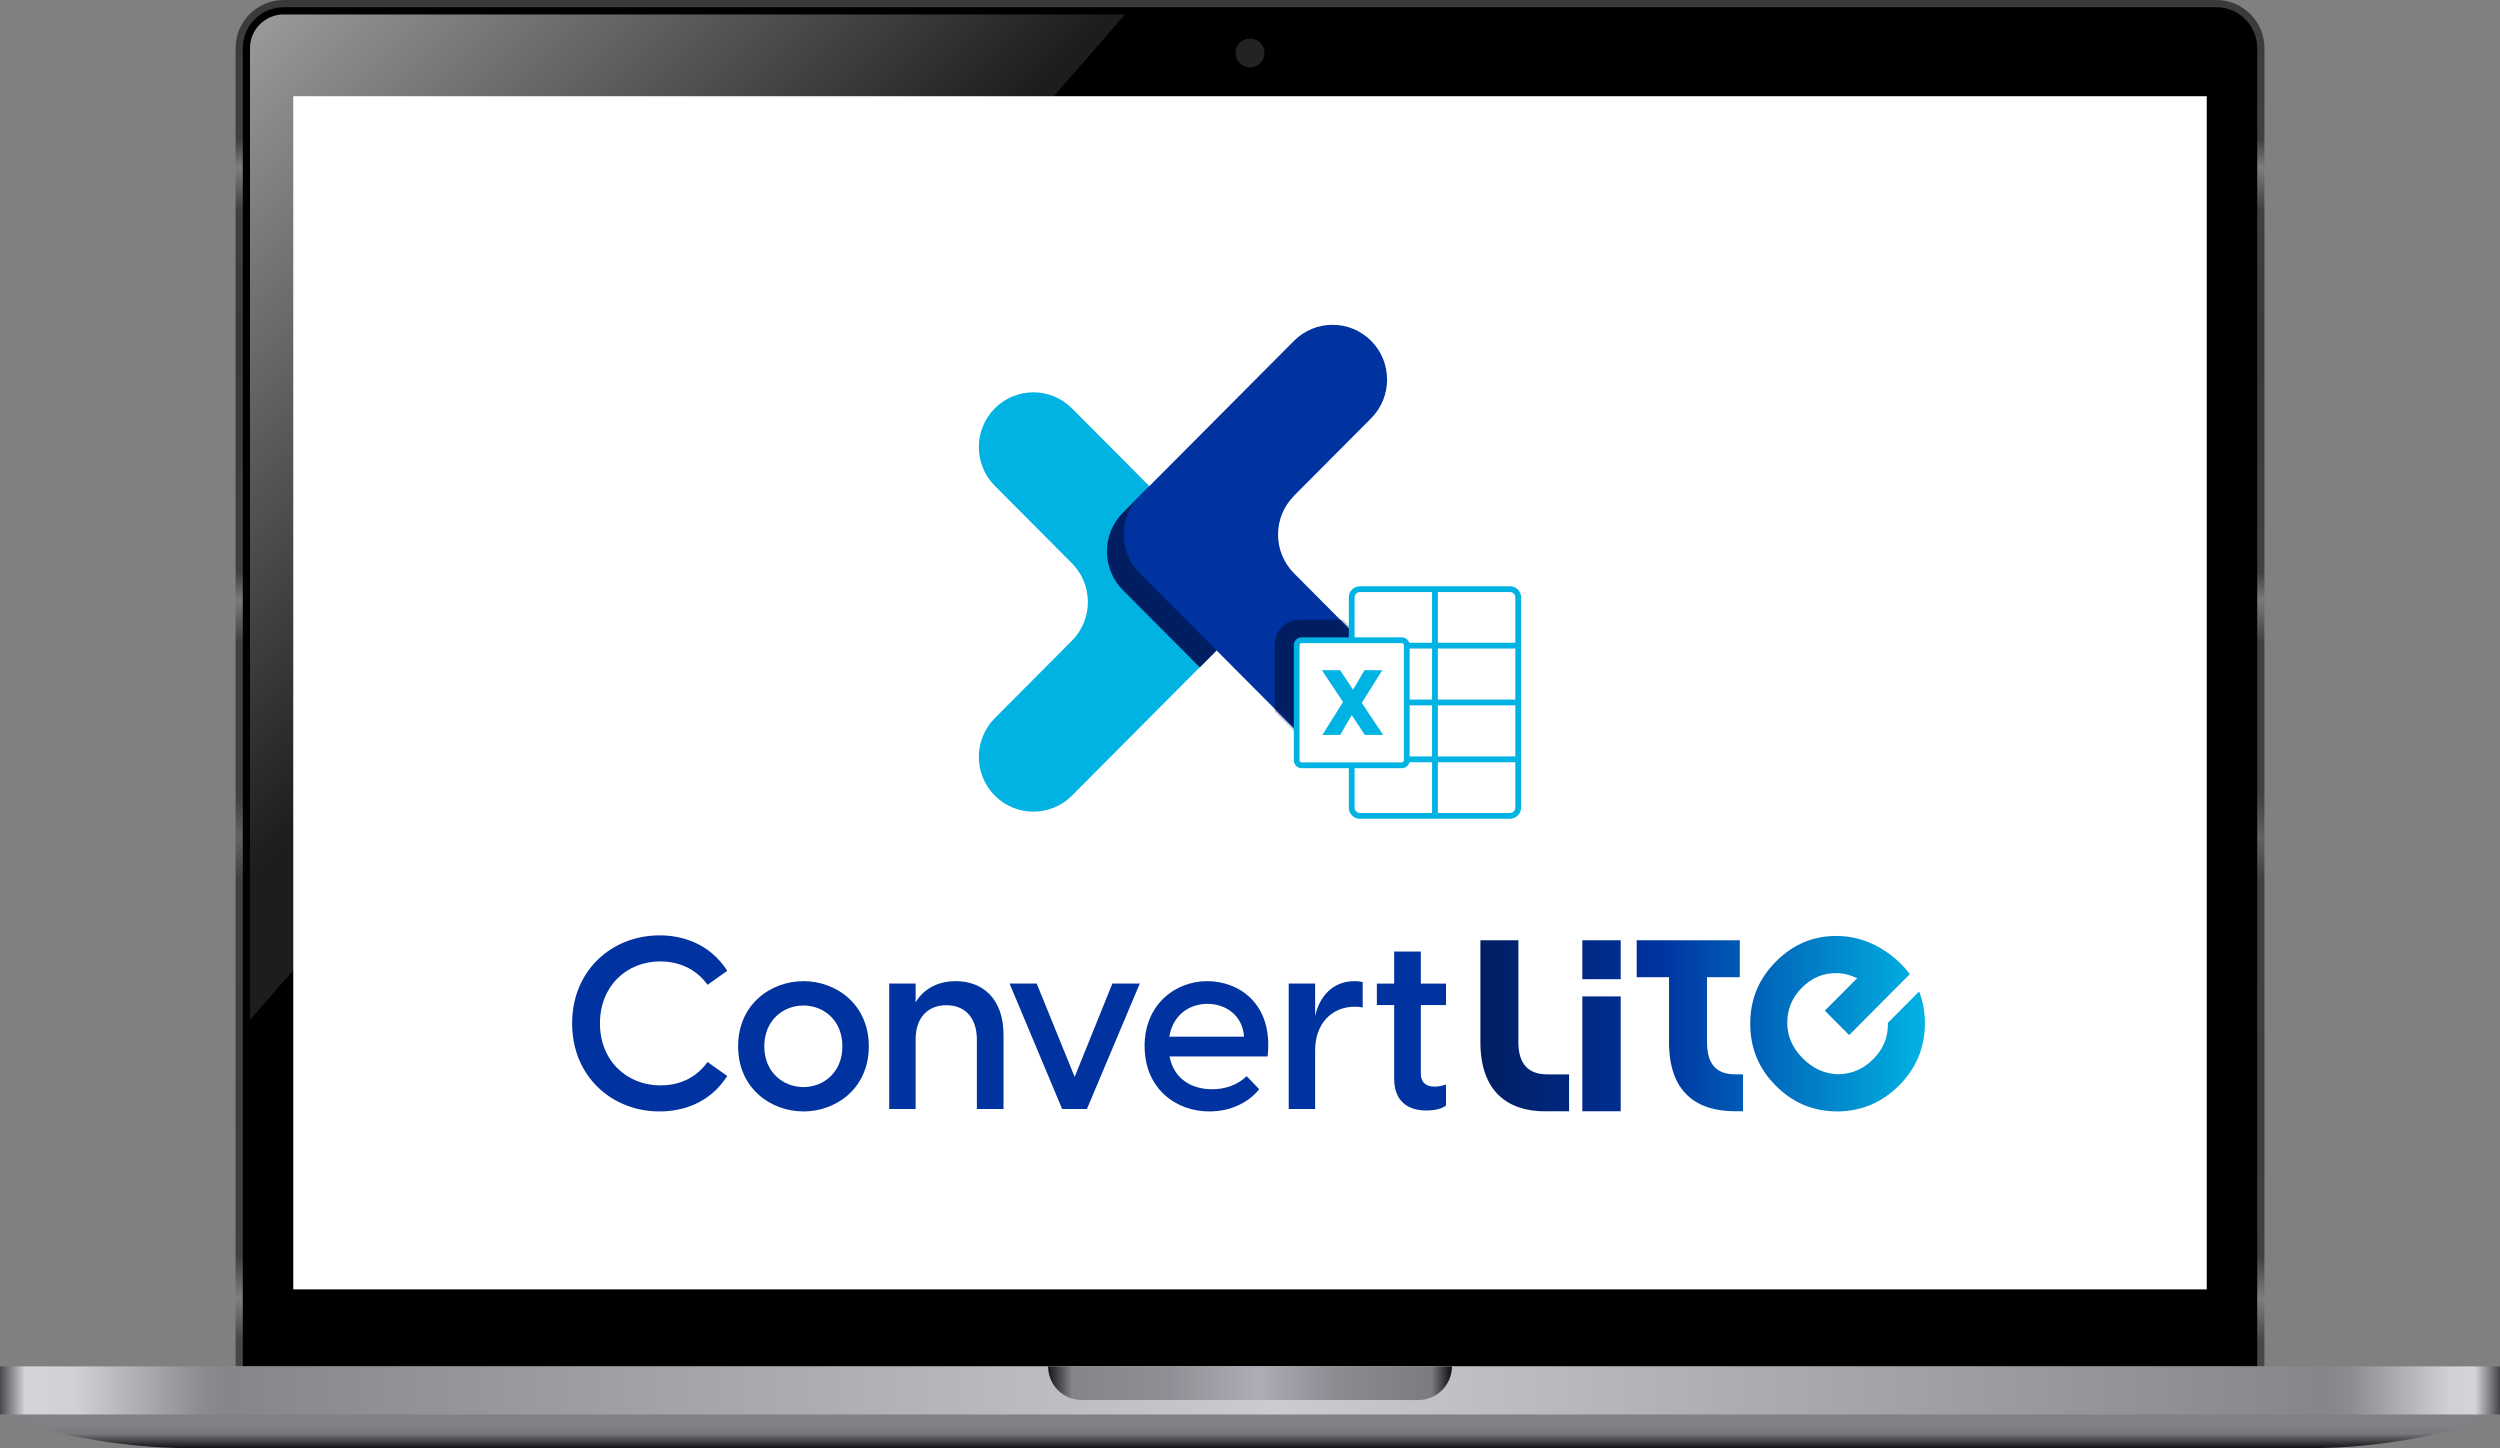 <svg xmlns="http://www.w3.org/2000/svg" width="839" height="486" viewBox="0 0 839 486" fill="none"><rect x="0" y="0" width="839" height="486" fill="#808080" stroke="none"/><g clip-path="url(#clip0_1747_2700)"><path d="M839 474.698C839 474.698 813.185 486 774.462 486C735.738 486 103.262 486 64.538 486C25.815 486 0 474.698 0 474.698L419.5 471.469L839 474.698Z" fill="url(#paint0_linear_1747_2700)"></path><path d="M95.194 0H743.806C752.712 0 759.94 7.233 759.94 16.146V458.552H79.06V16.146C79.06 7.233 86.288 0 95.194 0Z" fill="url(#paint1_linear_1747_2700)"></path><path d="M81.48 458.551V16.146C81.48 8.574 87.627 2.422 95.194 2.422H743.805C751.373 2.422 757.52 8.574 757.52 16.146V458.551H81.48Z" fill="black"></path><path d="M839 458.552H0V474.698H839V458.552Z" fill="url(#paint2_linear_1747_2700)"></path><path d="M351.734 458.552H487.265C487.265 464.784 482.199 469.854 475.971 469.854H363.029C356.801 469.854 351.734 464.784 351.734 458.552Z" fill="url(#paint3_linear_1747_2700)"></path><path d="M757.52 444.02H81.48" stroke="black" stroke-width="0.5" stroke-miterlimit="10"></path><path d="M377.55 4.844L83.9 342.299V16.146C83.9 9.914 88.967 4.844 95.195 4.844H377.55Z" fill="url(#paint4_linear_1747_2700)"></path><path d="M740.579 32.292H98.421V432.718H740.579V32.292Z" fill="white"></path><g clip-path="url(#clip1_1747_2700)"><path d="M531.028 328.614V315.543H543.91V328.614H531.028ZM518.556 372.95H526.585V360.557H519.231C512.798 360.557 509.573 356.921 509.573 349.783V315.56H496.822V349.783C496.822 366.357 506.085 372.967 518.556 372.967V372.95ZM572.867 349.898V327.937H583.874V315.543H560.133H549.274V327.937H560.133V349.882C560.133 366.456 569.264 372.934 582.278 372.934H584.96V360.54H582.278C575.977 360.54 572.884 357.037 572.884 349.898H572.867ZM644.042 332.746L633.545 343.288C633.545 343.47 633.578 343.652 633.578 343.834C633.578 348.213 631.966 352.129 628.643 355.467C625.319 358.805 621.436 360.425 616.977 360.524C612.519 360.425 608.537 358.706 605.016 355.186C601.512 351.667 599.801 347.651 599.801 343.272C599.801 338.695 601.413 334.795 604.737 331.457C608.06 328.119 611.943 326.499 616.402 326.598C618.656 326.549 621.189 327.325 623.279 328.267L612.42 339.174L620.581 347.37L640.933 326.929C640.933 326.929 632.311 314.32 616.698 314.106C608.537 313.99 601.709 316.964 596.016 322.682C590.225 328.499 587.379 335.357 587.379 343.553C587.379 351.749 590.225 358.607 595.918 364.324C601.709 370.141 608.537 373 616.698 373C624.76 372.901 631.588 370.042 637.379 364.225C643.072 358.508 645.918 351.65 646.017 343.553C646.017 339.653 645.359 336.067 644.059 332.746H644.042ZM531.028 334.398V372.95H543.91V334.398H531.028Z" fill="url(#paint5_linear_1747_2700)"></path><path d="M192 343.454C192 325.723 205.294 313.907 221.335 313.907C228.756 313.907 238.019 316.419 244.073 325.805L237.459 330.498C233.264 324.665 227.143 322.649 221.582 322.649C210.378 322.649 201.345 330.829 201.345 343.454C201.345 356.079 210.46 364.258 221.664 364.258C227.308 364.258 233.28 362.242 237.459 356.409L244.073 361.102C238.035 370.488 228.756 373 221.335 373C205.294 373 192 361.185 192 343.454Z" fill="#0033A0"></path><path d="M247.709 351.138C247.709 336.976 258.749 329.275 269.641 329.275C280.532 329.275 291.572 336.959 291.572 351.138C291.572 365.316 280.532 373 269.641 373C258.749 373 247.709 365.299 247.709 351.138ZM269.641 364.82C276.485 364.82 282.704 359.797 282.704 351.138C282.704 342.479 276.501 337.455 269.641 337.455C262.78 337.455 256.495 342.479 256.495 351.138C256.495 359.797 262.78 364.82 269.641 364.82Z" fill="#0033A0"></path><path d="M298.417 330.085H307.285V336.398C309.539 332.514 313.981 329.275 320.744 329.275C329.365 329.275 336.785 334.696 336.785 347.403V372.174H327.835V348.857C327.835 341.487 323.804 337.356 317.601 337.356C311.398 337.356 307.285 341.487 307.285 348.857V372.174H298.417V330.069V330.085Z" fill="#0033A0"></path><path d="M338.809 330.085H347.923L360.658 361.416L373.31 330.085H382.507L364.771 372.19H356.462L338.809 330.085Z" fill="#0033A0"></path><path d="M384.12 351.138C384.12 336.976 394.518 329.275 405.163 329.275C415.808 329.275 427.408 336.893 425.4 354.542H392.511C393.877 361.829 399.602 365.547 406.776 365.547C411.284 365.547 415.315 364.093 418.391 361.168L422.587 365.547C418.967 370.075 412.913 373 405.821 373C394.453 373 384.137 365.151 384.137 351.138H384.12ZM417.487 347.899C417.009 340.611 411.202 336.893 405.229 336.893C399.257 336.893 393.696 340.463 392.412 347.899H417.487Z" fill="#0033A0"></path><path d="M432.491 330.085H441.359V340.942C442.807 334.629 447.003 329.275 454.653 329.275C455.624 329.275 456.43 329.358 457.319 329.606V338.1C456.43 337.934 455.706 337.852 454.735 337.852C446.756 337.852 441.359 343.685 441.359 352.509V372.19H432.491V330.085Z" fill="#0033A0"></path><path d="M467.881 361.995V337.306H462.073V330.102H467.881V319.328H476.831V330.102H485.288V337.306H476.831V360.375C476.831 362.804 478.115 364.672 481.422 364.672C482.393 364.672 483.758 364.506 485.288 363.944V370.984C483.758 372.273 481.01 372.686 478.756 372.686C472.389 372.686 467.881 369.53 467.881 361.995Z" fill="#0033A0"></path><path d="M411.514 189.046L359.737 137.043C352.596 129.871 340.997 129.871 333.856 137.043C326.716 144.214 326.716 155.864 333.856 163.036L359.737 189.03C366.877 196.201 366.877 207.851 359.737 215.023L333.856 241.017C326.716 248.188 326.716 259.838 333.856 267.01C340.997 274.182 352.596 274.182 359.737 267.01L411.514 215.007C418.654 207.835 418.654 196.185 411.514 189.013V189.046Z" fill="#01B3E3"></path><path d="M376.848 198.052L402.646 223.963L411.514 215.056C418.654 207.884 418.654 196.234 411.514 189.063L385.716 163.152L376.848 172.059C369.707 179.23 369.707 190.88 376.848 198.052Z" fill="#011E62"></path><path d="M434.268 166.374L460.149 140.381C467.289 133.209 467.289 121.559 460.149 114.387C453.008 107.215 441.409 107.215 434.268 114.387L382.491 166.391C375.351 173.562 375.351 185.212 382.491 192.384L434.268 244.388C441.409 251.559 453.008 251.559 460.149 244.388C467.289 237.216 467.289 225.566 460.149 218.394L434.268 192.401C427.128 185.229 427.128 173.579 434.268 166.407V166.374Z" fill="#0033A0"></path><mask id="mask0_1747_2700" style="mask-type:luminance" maskUnits="userSpaceOnUse" x="377" y="109" width="89" height="141"><path d="M434.268 166.374L460.149 140.381C467.289 133.209 467.289 121.559 460.149 114.387C453.008 107.215 441.409 107.215 434.268 114.387L382.491 166.391C375.351 173.562 375.351 185.212 382.491 192.384L434.268 244.388C441.409 251.559 453.008 251.559 460.149 244.388C467.289 237.216 467.289 225.566 460.149 218.394L434.268 192.401C427.128 185.229 427.128 173.579 434.268 166.407V166.374Z" fill="white"></path></mask><g mask="url(#mask0_1747_2700)"><path d="M463.176 207.967H436.079C431.508 207.967 427.803 211.688 427.803 216.279V249.692C427.803 254.283 431.508 258.004 436.079 258.004H463.176C467.747 258.004 471.452 254.283 471.452 249.692V216.279C471.452 211.688 467.747 207.967 463.176 207.967Z" fill="#011E62"></path></g><path d="M506.759 197.722H456.38C454.863 197.722 453.633 198.957 453.633 200.481V271.042C453.633 272.566 454.863 273.802 456.38 273.802H506.759C508.277 273.802 509.507 272.566 509.507 271.042V200.481C509.507 198.957 508.277 197.722 506.759 197.722Z" fill="white" stroke="#01B3E3" stroke-width="1.94" stroke-miterlimit="10"></path><path d="M481.57 197.722V273.785" stroke="#01B3E3" stroke-width="1.94" stroke-miterlimit="10"></path><path d="M453.929 216.676H509.276" stroke="#01B3E3" stroke-width="1.94" stroke-miterlimit="10"></path><path d="M453.929 235.745H509.276" stroke="#01B3E3" stroke-width="1.94" stroke-miterlimit="10"></path><path d="M453.929 254.831H509.276" stroke="#01B3E3" stroke-width="1.94" stroke-miterlimit="10"></path><path d="M470.448 214.858H436.835C435.917 214.858 435.173 215.605 435.173 216.527V255.162C435.173 256.084 435.917 256.831 436.835 256.831H470.448C471.366 256.831 472.11 256.084 472.11 255.162V216.527C472.11 215.605 471.366 214.858 470.448 214.858Z" fill="white" stroke="#01B3E3" stroke-width="1.94" stroke-miterlimit="10"></path><path d="M458.059 246.635L453.65 239.992L449.767 246.635H443.794L450.721 235.597L443.63 224.922H449.75L454.094 231.482L457.911 224.922H463.883L457.023 235.877L464.163 246.635H458.043H458.059Z" fill="#01B3E3"></path></g><path d="M419.5 22.605C422.173 22.605 424.34 20.436 424.34 17.761C424.34 15.086 422.173 12.917 419.5 12.917C416.826 12.917 414.659 15.086 414.659 17.761C414.659 20.436 416.826 22.605 419.5 22.605Z" fill="#232323"></path></g><defs><linearGradient id="paint0_linear_1747_2700" x1="419.5" y1="474.714" x2="419.5" y2="486.291" gradientUnits="userSpaceOnUse"><stop offset="0.36" stop-color="#808185"></stop><stop offset="0.5" stop-color="#78797D"></stop><stop offset="0.54" stop-color="#7A7B7F"></stop><stop offset="1" stop-color="#0D0C11"></stop></linearGradient><linearGradient id="paint1_linear_1747_2700" x1="419.5" y1="0" x2="419.5" y2="468.562" gradientUnits="userSpaceOnUse"><stop stop-color="#3A3A3A"></stop><stop offset="0.1" stop-color="#404040"></stop><stop offset="0.12" stop-color="#7D7D7D"></stop><stop offset="0.15" stop-color="#404040"></stop><stop offset="0.24" stop-color="#383838"></stop><stop offset="0.41" stop-color="#404040"></stop><stop offset="0.43" stop-color="#797979"></stop><stop offset="0.46" stop-color="#404040"></stop><stop offset="0.57" stop-color="#404040"></stop><stop offset="0.6" stop-color="#626262"></stop><stop offset="0.63" stop-color="#404040"></stop><stop offset="0.69" stop-color="#404040"></stop><stop offset="0.79" stop-color="#3D3D3D"></stop><stop offset="0.9" stop-color="#404040"></stop><stop offset="0.93" stop-color="#7E7E7E"></stop><stop offset="0.96" stop-color="#474747"></stop></linearGradient><linearGradient id="paint2_linear_1747_2700" x1="0" y1="466.625" x2="839" y2="466.625" gradientUnits="userSpaceOnUse"><stop stop-color="#49484D"></stop><stop offset="0.01" stop-color="#D3D4D9"></stop><stop offset="0.03" stop-color="#D0D1D6"></stop><stop offset="0.08" stop-color="#8C8D92"></stop><stop offset="0.09" stop-color="#85868B"></stop><stop offset="0.51" stop-color="#CBCCD2"></stop><stop offset="0.93" stop-color="#85868B"></stop><stop offset="0.94" stop-color="#8B8C91"></stop><stop offset="0.98" stop-color="#D0D1D6"></stop><stop offset="0.99" stop-color="#D3D4D9"></stop><stop offset="1" stop-color="#454449"></stop></linearGradient><linearGradient id="paint3_linear_1747_2700" x1="351.734" y1="464.203" x2="487.265" y2="464.203" gradientUnits="userSpaceOnUse"><stop stop-color="#161617"></stop><stop offset="0.06" stop-color="#84848A"></stop><stop offset="0.3" stop-color="#8F8F96"></stop><stop offset="0.52" stop-color="#ADADB5"></stop><stop offset="0.72" stop-color="#8A8B91"></stop><stop offset="0.95" stop-color="#7B7C81"></stop><stop offset="1" stop-color="#0D0C11"></stop></linearGradient><linearGradient id="paint4_linear_1747_2700" x1="70.331" y1="13.062" x2="217.374" y2="160" gradientUnits="userSpaceOnUse"><stop stop-color="#9E9E9E"></stop><stop offset="1" stop-color="#1D1D1B"></stop></linearGradient><linearGradient id="paint5_linear_1747_2700" x1="496.822" y1="343.553" x2="646" y2="343.553" gradientUnits="userSpaceOnUse"><stop stop-color="#011E62"></stop><stop offset="0.25" stop-color="#002A86"></stop><stop offset="0.4" stop-color="#0033A0"></stop><stop offset="1" stop-color="#01B3E3"></stop></linearGradient><clipPath id="clip0_1747_2700"><rect width="839" height="486" fill="white"></rect></clipPath><clipPath id="clip1_1747_2700"><rect width="454" height="264" fill="white" transform="translate(192 109)"></rect></clipPath></defs></svg>